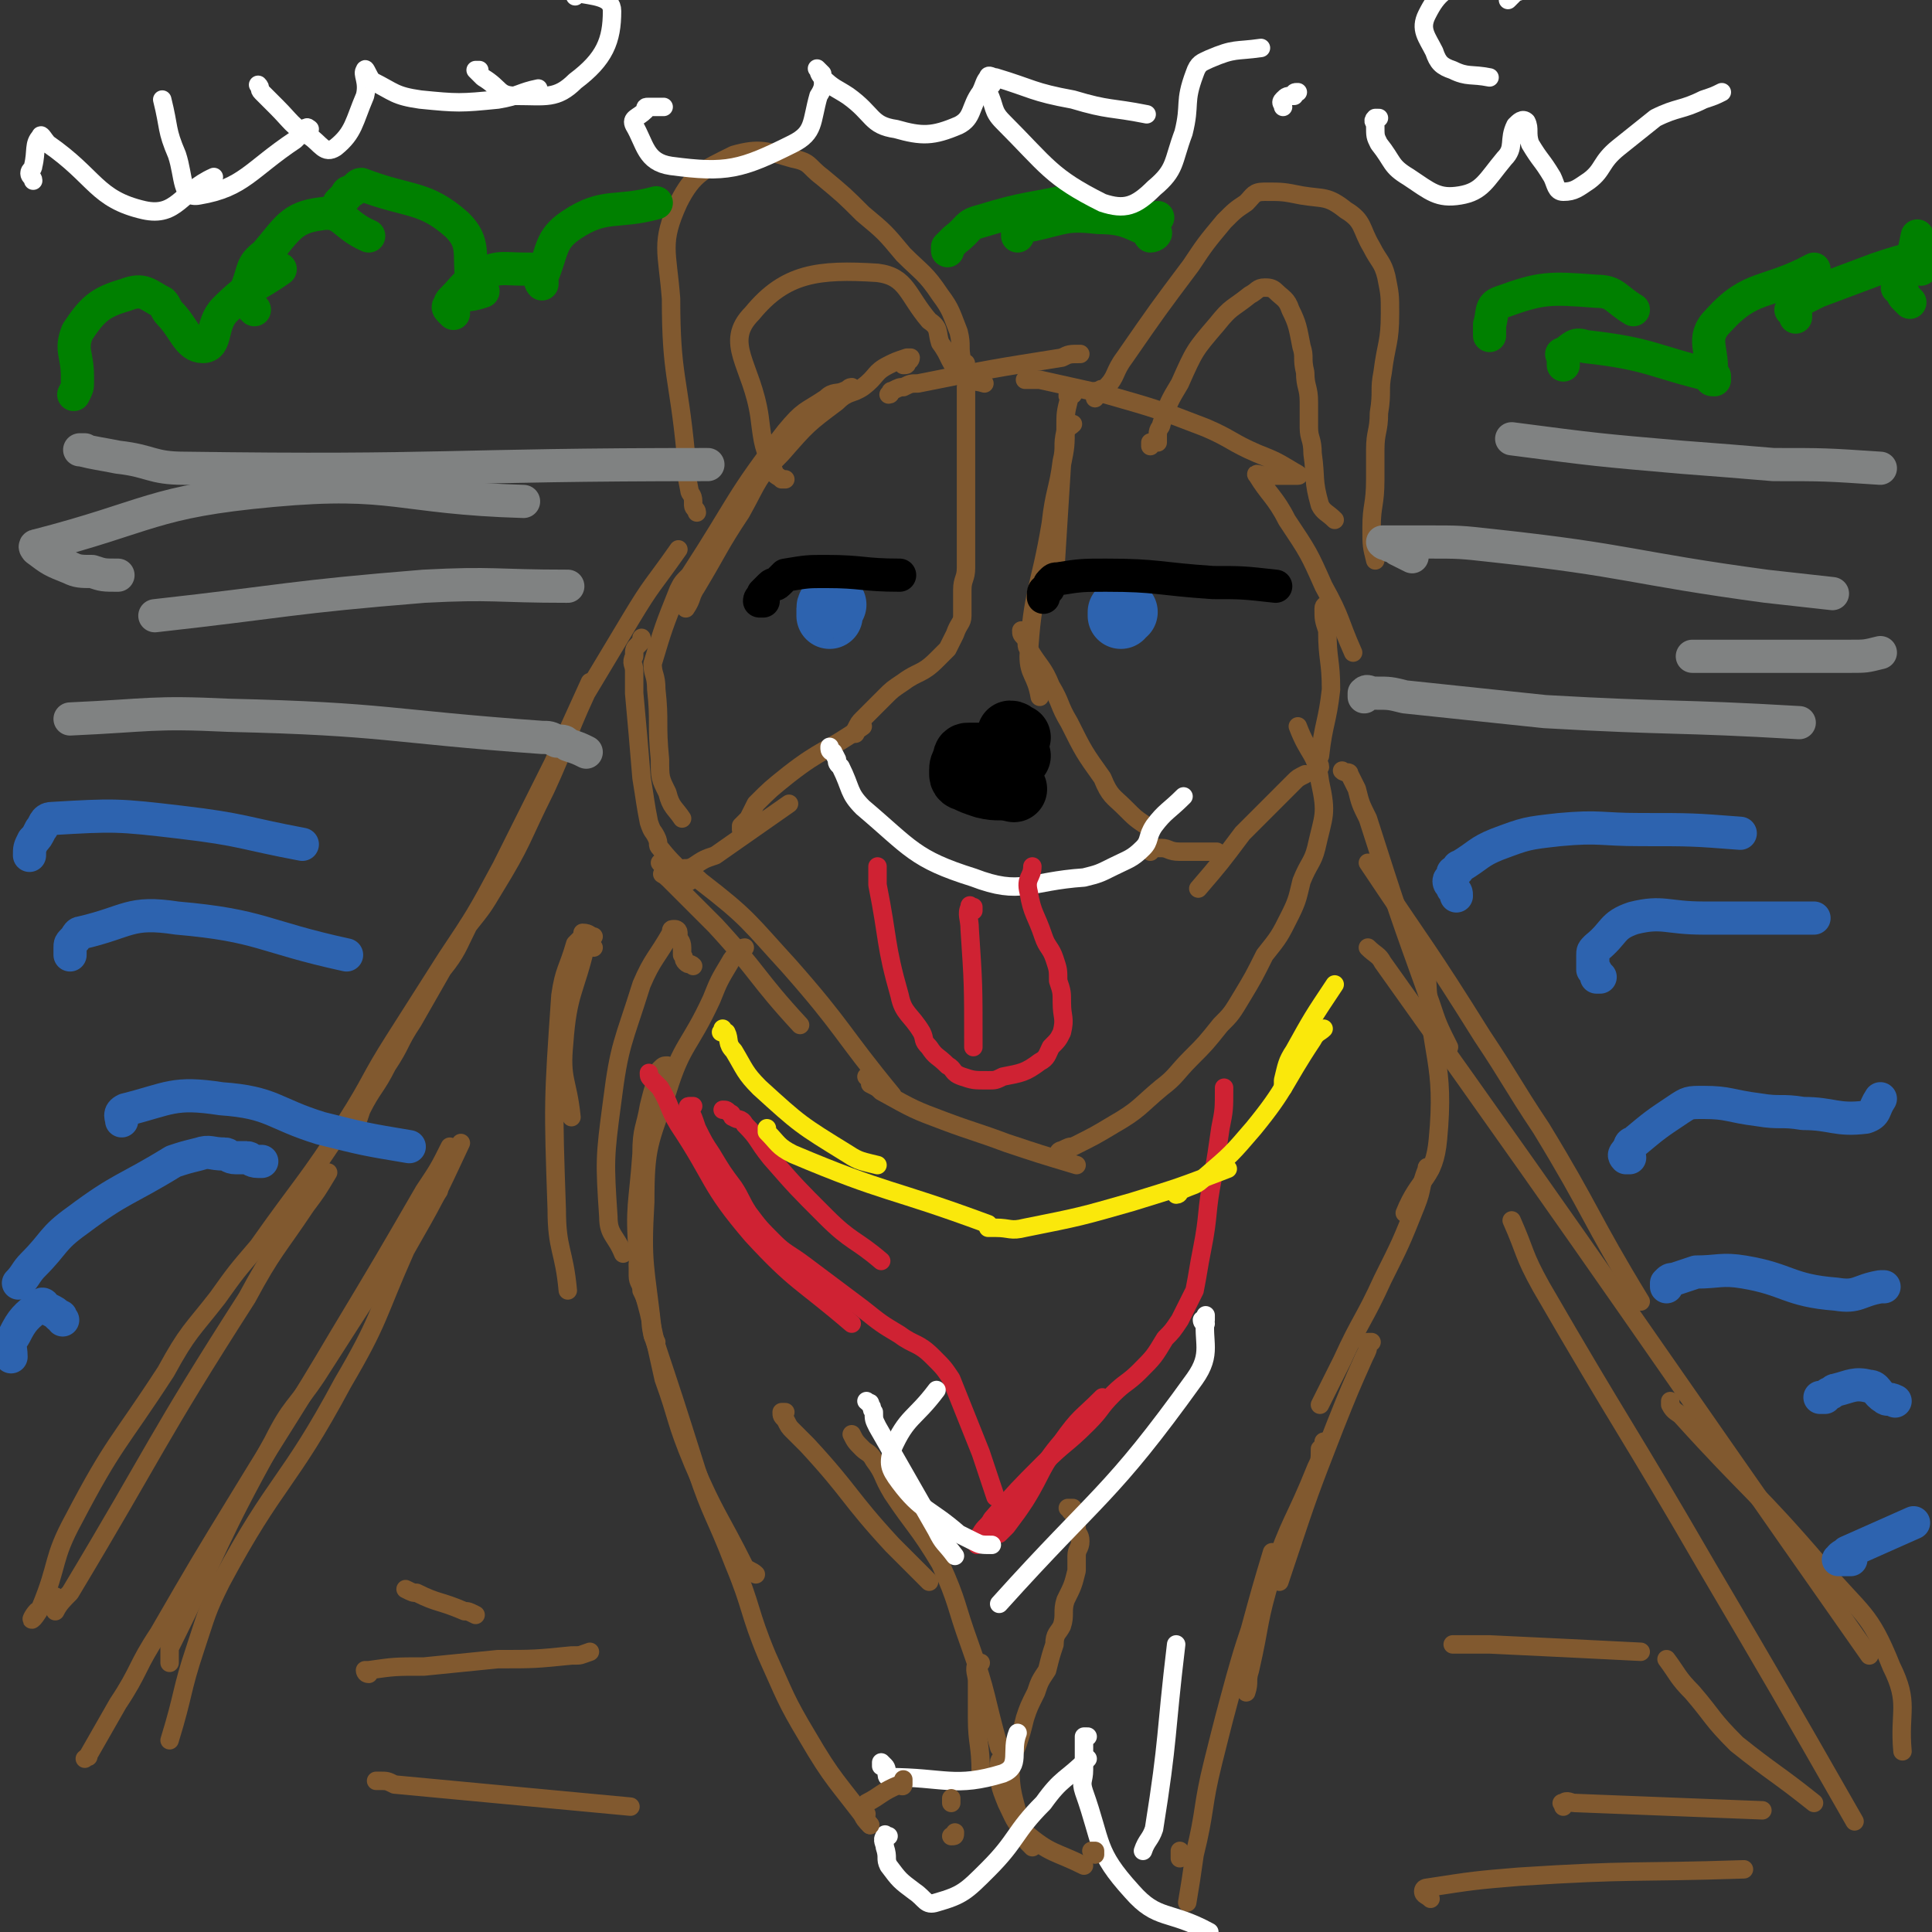 <svg viewBox='0 0 524 524' version='1.1' xmlns='http://www.w3.org/2000/svg' xmlns:xlink='http://www.w3.org/1999/xlink'><rect x="0" y="0" width="524" height="524" fill="#333333" stroke="none"/><g fill='none' stroke='#81592F' stroke-width='5' stroke-linecap='round' stroke-linejoin='round'><path d='M15,433c0,0 0,0 0,0 -1,1 -2,1 -1,2 0,0 1,0 1,0 0,1 0,2 0,2 1,-2 2,-3 4,-5 24,-40 23,-41 48,-80 7,-13 8,-13 16,-25 3,-4 3,-4 6,-9 '/><path d='M10,437c0,0 0,0 0,0 -1,1 -2,3 -1,2 0,0 1,-1 2,-3 5,-12 3,-13 9,-24 11,-21 12,-20 25,-40 6,-11 7,-11 14,-20 5,-7 5,-7 11,-14 12,-17 13,-17 24,-34 7,-11 6,-11 13,-22 7,-11 7,-11 14,-22 8,-12 8,-12 15,-25 7,-14 7,-14 14,-28 5,-11 5,-11 10,-22 '/><path d='M96,308c0,0 0,0 0,0 0,-1 0,-1 0,-1 1,-3 1,-3 2,-6 3,-6 4,-6 7,-12 4,-6 3,-6 7,-12 4,-7 4,-7 8,-14 4,-5 4,-6 7,-12 4,-5 4,-5 7,-10 8,-13 7,-13 14,-27 6,-13 5,-13 11,-26 6,-10 6,-10 12,-20 6,-10 6,-9 13,-19 0,0 0,0 0,0 '/><path d='M371,234c0,0 0,0 0,0 16,24 16,23 31,47 8,12 8,13 16,25 14,23 13,24 27,47 '/><path d='M371,257c0,0 0,0 0,0 2,2 3,2 4,4 67,94 66,94 132,188 '/><path d='M453,381c0,0 0,0 0,0 0,-1 0,-1 0,-1 0,0 0,0 0,1 1,2 2,2 3,3 19,21 20,20 38,41 11,13 13,12 19,27 5,10 2,12 3,23 '/><path d='M245,99c0,0 0,0 0,0 1,0 1,0 1,-1 1,0 1,-1 1,-1 0,0 -1,0 -1,0 -3,1 -3,1 -5,2 -4,2 -3,3 -7,6 -3,2 -4,1 -7,4 -8,6 -8,6 -15,14 -7,7 -6,7 -11,16 -6,9 -6,10 -12,20 -2,3 -1,3 -3,6 '/><path d='M232,106c0,0 0,0 0,0 -1,-1 -1,-1 -1,-1 -1,0 -1,1 -2,1 -2,1 -3,0 -5,2 -6,4 -6,3 -11,9 -14,18 -13,19 -26,39 -2,2 -2,2 -3,4 -4,10 -4,10 -7,20 0,3 1,3 1,7 1,9 0,9 1,19 0,5 0,5 2,9 1,4 2,4 4,7 '/><path d='M174,173c0,0 0,0 0,0 0,1 0,1 -1,2 -1,1 -1,1 -1,3 -1,2 0,2 0,4 0,3 0,3 0,6 1,11 1,11 2,23 1,6 1,7 2,12 1,3 1,2 2,4 1,2 0,2 1,3 4,5 4,4 8,9 0,0 0,0 0,0 '/><path d='M181,238c0,0 0,0 0,0 -1,-1 -2,-1 -1,-1 0,-1 0,0 1,0 1,0 1,0 3,-1 2,-1 2,0 4,-1 3,-2 3,-2 6,-3 10,-7 10,-7 20,-14 '/><path d='M201,225c0,0 0,0 0,0 0,-1 0,-1 0,-1 1,-1 1,-1 2,-2 1,-2 1,-2 2,-4 4,-4 4,-4 9,-8 9,-7 10,-6 20,-13 '/><path d='M232,199c0,0 0,0 0,0 0,-1 0,-1 0,-1 1,-2 1,-2 2,-3 1,-1 1,-1 3,-3 1,-1 1,-1 3,-3 2,-2 2,-2 5,-4 4,-3 5,-2 9,-6 1,-1 1,-1 3,-3 1,-2 1,-2 2,-4 1,-3 2,-3 2,-5 0,-3 0,-4 0,-7 0,-3 1,-3 1,-6 0,-4 0,-4 0,-8 0,-2 0,-2 0,-5 0,-5 0,-5 0,-9 0,-5 0,-5 0,-10 0,-4 0,-4 0,-7 0,-5 0,-5 0,-10 '/><path d='M291,107c0,0 0,0 0,0 -1,0 -1,0 -1,0 -1,0 0,1 0,1 -1,4 -1,4 -1,8 0,5 0,5 -1,10 -1,16 -1,16 -2,32 '/><path d='M291,115c0,0 0,0 0,0 -1,1 -2,1 -2,2 -1,4 0,4 -1,8 -1,8 -2,8 -3,17 -3,18 -5,18 -6,36 0,5 2,5 3,11 '/><path d='M278,171c0,0 0,0 0,0 -1,0 -1,0 -1,0 0,1 0,1 1,2 1,2 0,2 1,3 3,5 4,5 6,10 3,5 2,5 5,10 4,8 4,8 9,15 2,5 3,5 6,8 3,3 3,3 6,5 '/><path d='M312,231c0,0 0,0 0,0 0,-1 0,-1 0,-1 0,-1 1,0 1,0 1,0 1,0 2,0 2,0 2,1 5,1 5,0 5,0 10,0 '/><path d='M241,107c0,0 0,0 0,0 1,0 0,-1 1,-1 2,-1 2,-1 3,-1 2,-1 2,-1 4,-1 20,-4 20,-4 39,-7 2,-1 2,-1 5,-1 '/><path d='M279,103c0,0 0,0 0,0 -1,0 -1,0 -1,0 0,0 0,0 1,0 1,0 2,0 3,0 9,2 9,2 18,4 14,4 14,4 27,9 7,3 7,4 14,7 5,2 5,2 10,5 0,0 2,1 1,1 -3,0 -4,0 -9,0 -1,0 -3,-1 -2,0 3,5 5,6 8,12 6,9 6,9 10,18 5,9 4,9 8,18 '/><path d='M360,164c0,0 0,0 0,0 0,0 -1,0 -1,1 0,3 0,3 1,6 0,8 1,8 1,16 -1,9 -2,9 -3,18 -1,2 0,2 0,3 '/><path d='M354,210c0,0 0,0 0,0 -2,1 -2,1 -3,2 -7,7 -7,7 -14,14 -6,8 -6,8 -12,15 '/><path d='M297,108c0,0 0,0 0,0 0,-1 0,-1 0,-1 0,-1 0,-1 1,-1 1,-1 1,0 2,-1 3,-3 2,-4 5,-8 9,-13 9,-13 18,-25 4,-6 4,-6 9,-12 3,-3 3,-3 6,-5 2,-2 2,-3 5,-3 5,0 5,0 10,1 6,1 7,0 12,4 5,3 4,5 7,10 2,4 3,4 4,8 1,5 1,5 1,10 0,8 -1,8 -2,16 -1,5 0,5 -1,11 0,5 -1,5 -1,10 0,4 0,4 0,8 0,7 -1,7 -1,13 0,5 0,5 1,9 '/><path d='M312,121c0,0 0,0 0,0 0,-1 0,-1 0,-1 0,0 1,0 2,0 0,-1 0,-1 0,-2 0,-2 1,-2 1,-3 2,-6 2,-6 5,-11 4,-9 4,-9 10,-16 4,-5 4,-4 9,-8 2,-1 2,-2 4,-2 1,0 2,0 3,1 2,2 3,2 4,5 2,4 2,5 3,10 1,3 0,3 1,7 0,4 1,4 1,8 0,3 0,3 0,7 0,3 1,3 1,7 1,7 0,7 2,14 1,2 2,2 4,4 '/><path d='M189,139c0,0 0,0 0,0 0,-1 -1,-1 -1,-2 0,0 0,0 0,0 0,-1 0,-1 0,-1 0,-2 -1,-2 -1,-3 -1,-5 -1,-5 -1,-10 -2,-21 -4,-21 -4,-42 -1,-13 -3,-15 2,-26 4,-8 7,-9 15,-13 7,-2 9,-1 16,1 5,1 4,2 8,5 6,5 6,5 11,10 6,5 6,5 11,11 5,5 6,5 10,11 3,4 3,5 5,10 1,4 0,4 1,8 1,1 1,0 1,1 '/><path d='M213,130c0,0 0,0 0,0 -1,0 -1,0 -1,0 -1,-1 -2,-1 -2,-2 -3,-7 -3,-7 -4,-15 -2,-14 -10,-20 -2,-28 9,-11 18,-12 34,-11 8,1 8,6 14,13 3,2 2,3 3,6 3,4 2,5 6,9 2,2 3,1 6,2 '/><path d='M180,237c0,0 0,0 0,0 2,2 2,2 4,4 5,5 5,5 10,10 12,13 11,14 23,27 '/><path d='M179,234c0,0 0,0 0,0 0,0 0,0 0,0 2,1 2,1 3,1 4,2 5,1 8,4 13,10 13,11 24,23 15,17 14,18 28,35 '/><path d='M235,292c0,0 0,0 0,0 1,1 1,1 1,2 2,1 2,1 3,2 9,5 9,5 17,8 8,3 9,3 17,6 9,3 9,3 19,6 '/><path d='M287,314c0,0 0,0 0,0 0,-1 0,-1 0,-1 0,-1 1,-1 1,-1 2,-1 2,-1 3,-1 6,-3 6,-3 11,-6 7,-4 7,-5 13,-10 4,-3 4,-4 8,-8 4,-4 4,-4 8,-9 3,-3 3,-3 6,-8 3,-5 3,-5 6,-11 4,-5 4,-5 7,-11 2,-4 2,-5 3,-9 2,-5 3,-5 4,-9 2,-9 3,-9 1,-18 -1,-8 -3,-7 -6,-15 '/><path d='M364,209c0,0 0,0 0,0 1,1 2,0 2,1 1,2 1,2 2,4 1,4 1,4 3,8 8,25 8,25 17,50 2,6 2,6 5,12 '/><path d='M388,263c0,0 0,0 0,0 0,0 -1,0 -1,0 0,1 0,1 0,2 1,22 5,23 3,44 -1,11 -5,10 -9,20 '/><path d='M388,317c0,0 0,0 0,0 -1,0 -1,-1 -1,0 -2,5 -1,5 -3,10 -4,10 -4,10 -9,20 -5,11 -6,11 -11,22 -3,6 -3,6 -6,12 '/><path d='M372,364c0,0 0,0 0,0 -1,0 -1,0 -1,0 -1,0 0,1 0,1 0,1 0,1 -1,3 -4,9 -4,9 -8,19 -7,18 -7,18 -13,36 -1,3 -1,3 -2,6 '/><path d='M359,391c0,0 0,0 0,0 0,1 0,1 -1,2 0,3 0,3 -1,5 -6,15 -7,14 -12,29 -4,13 -3,13 -6,26 -1,3 0,3 -1,6 '/><path d='M345,421c0,0 0,0 0,0 -3,10 -3,10 -6,21 -2,6 -2,6 -4,13 -3,11 -3,11 -6,23 -3,12 -2,13 -5,25 -1,7 -1,7 -2,13 '/><path d='M188,262c0,0 0,0 0,0 -1,-1 -1,0 -2,-1 -1,-1 0,-1 -1,-2 0,-1 0,-1 0,-2 0,-2 -1,-2 -1,-3 0,-1 0,-1 0,-1 0,-1 -1,-1 -1,-1 -1,0 -1,0 -1,1 -4,7 -5,7 -8,14 -5,16 -6,16 -8,32 -2,15 -2,16 -1,31 0,5 2,5 4,10 '/><path d='M202,257c0,0 0,0 0,0 0,0 -1,0 -1,1 -1,1 -2,1 -3,3 -3,5 -3,5 -5,10 -6,13 -8,12 -12,25 -5,14 -6,15 -6,30 -1,17 0,17 2,35 0,2 0,1 1,3 '/><path d='M181,289c0,0 0,0 0,0 -1,0 -1,0 -2,1 -1,1 -1,1 -1,3 -1,3 -1,3 -2,7 -1,6 -2,6 -2,13 -1,14 -2,14 -1,27 0,8 1,8 3,16 2,9 2,9 4,18 4,11 3,11 8,23 6,14 7,14 14,28 1,1 2,1 3,2 '/><path d='M173,343c0,0 0,0 0,0 0,1 0,1 0,3 0,2 1,2 1,4 1,2 1,2 2,5 1,3 0,3 1,7 6,18 6,18 12,37 4,12 5,12 10,25 5,12 4,13 9,25 5,11 5,12 11,22 7,12 8,12 17,24 '/><path d='M213,383c0,0 0,0 0,0 -1,0 -1,0 -1,0 0,1 0,1 1,2 1,2 1,2 2,3 2,2 2,2 4,4 12,13 11,14 23,27 5,5 5,5 10,10 '/><path d='M231,389c0,0 0,0 0,0 1,2 1,2 3,4 1,1 2,1 3,3 3,4 2,4 5,9 6,9 7,9 13,19 5,11 4,11 8,22 5,14 4,14 8,28 '/><path d='M266,451c0,0 0,0 0,0 -1,0 -1,-1 -1,0 -1,2 0,3 0,5 0,5 0,5 0,10 0,7 1,7 1,15 0,1 0,1 0,1 '/><path d='M291,409c0,0 0,0 0,0 -1,0 -2,0 -1,0 0,1 1,1 2,3 0,1 0,1 0,3 0,1 1,1 1,3 0,2 -1,2 -1,4 0,2 0,2 0,4 -1,4 -1,4 -3,8 -1,3 0,4 -1,7 -1,2 -2,2 -2,5 -1,3 -1,3 -2,7 -2,3 -2,3 -3,6 -2,4 -2,4 -3,7 -1,4 -1,4 -2,7 -1,3 -2,2 -2,5 0,9 1,9 3,18 1,3 1,3 3,5 '/><path d='M273,474c0,0 0,0 0,0 0,0 -1,0 -1,1 0,0 0,1 0,1 0,1 -1,1 -1,2 0,6 0,6 2,11 2,4 2,5 5,8 7,6 8,5 16,9 '/></g>
<g fill='none' stroke='#CF2233' stroke-width='5' stroke-linecap='round' stroke-linejoin='round'><path d='M196,301c0,0 0,0 0,0 1,0 1,0 2,1 1,0 0,1 1,1 1,1 2,0 3,2 4,4 3,4 7,9 7,8 7,8 15,16 7,7 8,6 15,12 '/><path d='M176,291c0,0 0,0 0,0 0,1 0,1 1,2 1,1 1,1 2,2 3,5 2,5 5,10 10,15 8,16 20,30 12,13 13,12 27,24 '/><path d='M188,300c0,0 0,0 0,0 -1,0 -1,0 -1,0 -1,0 0,1 0,1 1,2 1,2 2,5 2,4 2,4 4,7 3,5 3,5 6,9 2,3 2,4 4,7 3,4 3,4 7,8 3,3 4,3 8,6 8,6 8,6 16,12 5,4 5,4 10,7 4,3 5,2 9,6 3,3 3,3 5,6 4,10 4,10 8,20 2,6 2,6 4,12 '/><path d='M271,416c0,0 0,0 0,0 1,-1 1,-1 1,-1 1,-1 1,-1 1,-1 3,-4 3,-4 5,-7 5,-8 4,-9 10,-16 5,-7 5,-6 11,-12 '/><path d='M265,419c0,0 0,0 0,0 0,0 1,0 1,-1 0,-1 -1,-1 0,-2 1,-2 2,-2 3,-4 7,-8 7,-8 14,-15 6,-6 6,-5 12,-11 4,-4 3,-4 7,-8 3,-3 4,-3 7,-6 4,-4 4,-4 7,-9 2,-2 2,-2 4,-5 2,-4 2,-4 4,-8 1,-5 1,-6 2,-11 2,-10 1,-10 3,-20 1,-6 1,-6 2,-13 1,-5 1,-5 1,-11 '/></g>
<g fill='none' stroke='#FAE80B' stroke-width='5' stroke-linecap='round' stroke-linejoin='round'><path d='M196,279c0,0 0,0 0,0 0,1 -1,1 0,1 0,0 0,0 1,0 1,2 0,3 2,5 3,5 3,6 7,10 11,10 11,10 24,18 3,2 4,2 8,3 '/><path d='M208,306c0,0 0,0 0,0 0,1 0,1 0,1 3,3 3,4 7,6 26,11 26,9 53,19 '/><path d='M268,333c0,0 0,0 0,0 1,0 1,0 2,0 4,0 4,1 8,0 15,-3 15,-3 29,-7 13,-4 13,-4 26,-9 '/><path d='M319,324c0,0 0,0 0,0 1,0 1,-1 1,-1 4,-2 4,-1 7,-4 7,-6 7,-6 13,-13 9,-11 8,-12 16,-24 1,-2 2,-2 3,-3 '/><path d='M348,295c0,0 0,0 0,0 0,-1 0,-1 0,-2 1,-4 1,-5 3,-8 5,-9 5,-9 11,-18 '/></g>
<g fill='none' stroke='#FFFFFF' stroke-width='5' stroke-linecap='round' stroke-linejoin='round'><path d='M269,419c0,0 0,0 0,0 -3,0 -3,0 -5,-1 -2,-1 -2,-1 -4,-2 -8,-7 -10,-6 -16,-14 -3,-4 -3,-5 -2,-9 4,-9 6,-8 12,-16 '/><path d='M235,380c0,0 0,0 0,0 1,1 1,0 1,1 1,1 0,1 1,2 0,2 0,2 1,4 8,14 8,14 16,28 2,4 2,3 5,7 '/><path d='M327,359c0,0 0,0 0,0 -1,0 -1,-1 -1,-1 0,0 1,0 1,0 0,0 0,-2 0,-1 -1,7 2,10 -3,17 -23,32 -26,31 -53,61 '/><path d='M295,471c0,0 0,0 0,0 -1,0 -1,0 -1,0 0,1 0,1 0,2 0,4 0,4 0,7 0,3 -1,3 0,6 5,14 3,16 13,27 7,8 10,5 21,11 '/><path d='M310,502c0,0 0,0 0,0 1,-3 2,-3 3,-6 4,-25 3,-25 6,-50 '/><path d='M239,479c0,0 0,0 0,0 0,-1 0,-1 0,-1 0,0 1,1 1,1 1,1 0,3 1,3 15,0 18,3 31,-1 5,-2 2,-6 4,-11 '/><path d='M241,498c0,0 0,0 0,0 -1,0 -1,-1 -1,0 -1,1 0,2 0,3 1,3 0,3 1,5 3,4 3,4 7,7 3,2 3,4 6,3 7,-2 8,-3 14,-9 8,-8 7,-10 15,-18 5,-7 6,-6 12,-12 '/><path d='M226,204c0,0 0,0 0,0 0,0 -1,0 -1,-1 0,0 0,-1 0,0 1,1 1,1 2,3 0,1 0,1 1,2 3,6 2,7 6,11 13,11 14,14 30,19 13,5 15,1 30,0 4,-1 4,-1 8,-3 4,-2 5,-2 8,-5 2,-2 1,-3 3,-6 3,-4 4,-4 8,-8 '/></g>
<g fill='none' stroke='#CF2233' stroke-width='5' stroke-linecap='round' stroke-linejoin='round'><path d='M238,235c0,0 0,0 0,0 0,1 0,1 0,3 0,1 0,1 0,2 3,15 2,16 6,30 1,5 3,5 6,10 1,2 0,2 2,4 2,3 2,2 5,5 2,1 1,2 4,3 3,1 3,1 7,1 2,0 2,0 4,-1 5,-1 6,-1 10,-4 2,-1 2,-2 3,-4 2,-2 2,-2 3,-4 1,-4 0,-4 0,-8 0,-3 0,-3 -1,-6 0,-3 0,-3 -1,-6 -1,-3 -2,-3 -3,-6 -2,-6 -3,-6 -4,-12 -1,-4 1,-4 1,-7 '/><path d='M264,247c0,0 0,0 0,0 0,0 0,-1 0,-1 -1,0 -1,-1 -1,0 -1,2 0,3 0,6 1,15 1,15 1,31 0,0 0,0 0,1 '/></g>
<g fill='none' stroke='#000000' stroke-width='18' stroke-linecap='round' stroke-linejoin='round'><path d='M266,207c0,0 0,0 0,0 -1,0 -1,0 -1,0 -1,-1 0,-1 0,-2 0,0 0,0 0,0 '/><path d='M270,213c0,0 0,0 0,0 -1,0 -1,0 -2,-1 -1,-1 -1,-1 -1,-1 0,-1 0,-1 0,-1 '/><path d='M264,206c0,0 0,0 0,0 -1,-1 -1,-1 -1,-1 -1,0 -1,0 -1,1 -1,2 -1,2 -1,3 0,1 0,1 0,1 0,1 1,1 1,1 2,1 2,1 5,2 4,1 4,0 8,1 '/><path d='M276,205c0,0 0,0 0,0 -1,0 -1,0 -1,0 -1,0 0,-1 0,-1 0,-1 0,-1 0,-1 -1,-1 -1,0 -2,0 '/><path d='M276,200c0,0 0,0 0,0 -1,0 -1,-1 -2,-1 0,0 0,0 0,0 '/></g>
<g fill='none' stroke='#2D63AF' stroke-width='18' stroke-linecap='round' stroke-linejoin='round'><path d='M305,166c0,0 0,0 0,0 -1,0 -1,0 -1,0 0,0 0,1 0,1 '/><path d='M226,164c0,0 0,0 0,0 0,0 -1,0 -1,1 0,0 0,0 0,1 0,0 0,0 0,0 0,1 0,1 0,1 '/></g>
<g fill='none' stroke='#000000' stroke-width='9' stroke-linecap='round' stroke-linejoin='round'><path d='M207,163c0,0 0,0 0,0 0,0 -1,0 -1,0 0,-1 1,-1 1,-1 0,-1 0,-1 0,-1 1,-1 1,-1 2,-2 1,-1 1,0 2,-1 1,-1 1,-1 2,-2 6,-1 6,-1 11,-1 10,0 10,1 20,1 '/><path d='M283,162c0,0 0,0 0,0 0,-1 0,-1 0,-1 0,-1 1,-1 1,-1 1,-1 0,-1 1,-2 1,-1 1,-1 2,-1 6,-1 7,-1 13,-1 14,0 14,1 29,2 8,0 8,0 17,1 '/></g>
<g fill='none' stroke='#808282' stroke-width='9' stroke-linecap='round' stroke-linejoin='round'><path d='M383,151c0,0 0,0 0,0 -2,-1 -2,-1 -4,-2 -1,-1 -1,-1 -2,-1 -1,-1 -1,0 -2,-1 0,0 0,0 0,0 5,0 6,0 12,0 9,0 9,0 18,1 37,4 37,6 74,11 9,1 9,1 18,2 '/><path d='M370,189c0,0 0,0 0,0 0,-1 0,-1 0,-1 1,-1 1,0 3,0 4,0 4,0 8,1 19,2 19,2 38,4 35,2 35,1 69,3 '/><path d='M459,178c0,0 0,0 0,0 2,0 2,0 4,0 19,0 19,0 39,0 4,0 4,0 8,-1 '/><path d='M159,204c0,0 0,0 0,0 -2,-1 -2,-1 -5,-2 -1,-1 -1,-1 -3,-1 -2,-1 -2,-1 -4,-1 -42,-3 -42,-5 -85,-6 -21,-1 -21,0 -43,1 '/><path d='M154,159c0,0 0,0 0,0 -20,0 -20,-1 -39,0 -37,3 -37,4 -73,8 '/><path d='M32,156c0,0 0,0 0,0 -4,0 -4,0 -7,-1 -3,0 -4,0 -6,-1 -5,-2 -5,-2 -9,-5 0,0 -1,-1 0,-1 31,-8 31,-12 64,-15 33,-3 34,2 68,3 '/><path d='M23,122c0,0 0,0 0,0 -1,0 -2,0 -1,0 4,1 5,1 10,2 9,1 9,3 18,3 71,1 71,-1 142,-1 '/><path d='M410,119c0,0 0,0 0,0 23,3 23,3 46,5 13,1 13,1 25,2 14,0 14,0 29,1 '/></g>
<g fill='none' stroke='#008000' stroke-width='9' stroke-linecap='round' stroke-linejoin='round'><path d='M20,107c0,0 0,0 0,0 1,-2 1,-2 1,-3 0,-1 0,-1 0,-2 0,-6 -2,-7 0,-12 4,-6 6,-8 13,-10 5,-2 6,0 10,2 1,1 1,2 2,3 4,4 5,9 9,9 4,0 2,-6 6,-10 7,-7 8,-6 15,-11 '/><path d='M69,84c0,0 0,0 0,0 -1,-1 -1,-1 -2,-2 0,-1 0,-1 0,-2 0,-1 0,-1 0,-2 2,-5 1,-6 5,-9 6,-7 7,-10 15,-11 6,-1 6,3 13,6 '/><path d='M92,56c0,0 0,0 0,0 0,-1 0,-1 0,-1 1,-1 1,-1 2,-2 0,0 0,-1 1,-1 2,-1 2,-2 3,-2 13,5 17,3 26,11 5,5 3,8 4,15 0,2 -1,2 -2,4 0,0 -1,0 -1,0 2,0 3,0 6,-1 '/><path d='M123,85c0,0 0,0 0,0 -1,-1 -1,-1 -1,-1 -1,-1 0,-1 0,-1 0,-1 0,-1 1,-2 3,-3 3,-4 7,-6 5,-3 6,-2 13,-2 2,0 2,0 4,2 0,0 0,1 0,2 0,0 -1,-1 0,-2 3,-7 2,-10 8,-14 9,-6 12,-3 23,-6 '/><path d='M257,68c0,0 0,0 0,0 0,-1 0,-1 0,-1 1,-1 1,-1 2,-2 4,-3 3,-4 7,-5 13,-4 13,-3 26,-6 '/><path d='M276,64c0,0 0,0 0,0 0,-1 0,-1 0,-1 0,-1 1,-1 1,-1 2,-1 1,-1 3,-1 9,-2 9,-3 18,-2 8,0 9,2 15,4 1,0 0,1 -1,1 0,0 -1,-1 0,-2 0,-2 1,-2 2,-3 '/><path d='M404,91c0,0 0,0 0,0 0,-1 0,-1 0,-1 0,-1 0,-1 0,-2 1,-3 0,-5 3,-6 11,-4 13,-4 26,-3 5,0 5,2 10,5 '/><path d='M424,99c0,0 0,0 0,0 0,-1 0,-1 0,-2 0,-1 -1,-1 0,-1 3,-2 3,-3 6,-2 18,2 18,4 35,8 0,0 0,1 0,1 -1,0 -1,0 -1,-1 1,-7 -3,-10 2,-15 9,-10 13,-7 26,-14 '/><path d='M487,86c0,0 0,0 0,0 0,-1 0,-1 0,-1 0,-1 -2,-1 -1,-1 0,-2 1,-2 3,-3 2,-1 2,-1 4,-2 8,-3 8,-3 16,-6 6,-2 6,-2 11,-3 1,0 1,2 1,3 '/><path d='M518,82c0,0 0,0 0,0 -1,-1 -1,-1 -1,-1 -1,-1 -1,-1 -1,-2 -1,-1 -2,-1 -1,-1 0,-3 1,-2 2,-5 2,-4 2,-4 3,-9 '/></g>
<g fill='none' stroke='#2D63AF' stroke-width='9' stroke-linecap='round' stroke-linejoin='round'><path d='M434,265c0,0 0,0 0,0 0,0 -1,0 -1,0 0,-1 0,-1 0,-1 0,-1 -1,-1 -1,-1 0,-2 0,-2 0,-4 0,-1 0,-1 1,-2 5,-4 4,-6 10,-8 8,-2 9,0 19,0 15,0 15,0 30,0 '/><path d='M442,314c0,0 0,0 0,0 -1,0 -1,0 -1,0 -1,-1 0,-1 1,-3 0,0 0,-1 1,-1 6,-5 6,-5 12,-9 3,-2 3,-2 7,-2 7,0 7,1 15,2 6,1 6,0 12,1 8,0 9,2 17,1 3,-1 2,-2 4,-5 '/><path d='M452,349c0,0 0,0 0,0 0,-1 0,-1 0,-1 1,-1 1,-1 2,-1 3,-1 3,-1 6,-2 6,0 7,-1 13,0 12,2 12,5 25,6 6,1 6,-1 12,-2 1,0 1,0 1,0 '/><path d='M495,379c0,0 0,0 0,0 -1,0 -2,0 -1,0 0,0 1,0 2,-1 1,0 1,-1 2,-1 4,-1 5,-2 9,-1 2,0 2,2 4,3 1,1 1,0 3,1 '/><path d='M395,243c0,0 0,0 0,0 0,-1 0,-1 -1,-2 0,-1 -1,-1 -1,-2 0,-1 1,0 1,-1 0,-1 0,-1 0,-1 0,-1 1,0 1,-1 1,0 0,-1 1,-1 5,-3 5,-4 10,-6 8,-3 8,-3 17,-4 11,-1 11,0 22,0 14,0 14,0 27,1 '/><path d='M502,423c0,0 0,0 0,0 -1,0 -1,0 -2,0 -1,0 -2,0 -1,0 0,-1 1,-1 2,-2 9,-4 9,-4 18,-8 '/><path d='M8,232c0,0 0,0 0,0 0,-2 0,-2 1,-4 1,-1 1,-1 2,-3 1,-1 1,-3 3,-3 17,-1 18,-1 35,1 17,2 17,3 33,6 '/><path d='M19,259c0,0 0,0 0,0 0,-1 0,-1 0,-2 0,-1 0,-1 1,-2 1,-1 1,-2 2,-2 13,-3 13,-6 26,-4 23,2 23,5 46,10 '/><path d='M33,304c0,0 0,0 0,0 0,-1 -1,-2 1,-3 12,-3 13,-5 26,-3 14,1 14,4 27,8 12,3 12,3 24,5 '/><path d='M71,315c0,0 0,0 0,0 -1,0 -1,0 -1,0 -2,0 -2,-1 -3,-1 -2,0 -2,0 -3,0 -2,0 -2,-1 -3,-1 -4,0 -4,-1 -7,0 -4,1 -4,1 -7,2 -13,8 -14,7 -26,16 -7,5 -6,6 -12,12 -2,2 -2,3 -4,5 '/><path d='M17,358c0,0 0,0 0,0 -1,-1 0,-1 -1,-1 -1,-1 -1,-1 -3,-2 -1,0 -1,-2 -2,-1 -4,3 -5,4 -7,8 -2,3 -1,3 -1,6 '/></g>
<g fill='none' stroke='#81592F' stroke-width='5' stroke-linecap='round' stroke-linejoin='round'><path d='M46,472c0,0 0,0 0,0 4,-13 3,-13 7,-25 3,-9 3,-10 7,-18 15,-28 18,-26 33,-54 10,-17 9,-18 17,-36 8,-14 8,-14 15,-29 '/><path d='M23,477c0,0 0,0 0,0 1,-1 1,0 1,-1 4,-7 4,-7 8,-14 6,-9 5,-10 11,-19 11,-19 11,-19 22,-37 14,-23 14,-22 27,-44 12,-20 12,-20 23,-39 4,-6 4,-6 7,-12 '/><path d='M46,451c0,0 0,0 0,0 0,-1 0,-1 0,-1 0,-2 0,-2 0,-3 14,-28 13,-29 28,-56 5,-10 6,-9 12,-18 16,-25 16,-25 33,-50 '/><path d='M410,331c0,0 0,0 0,0 4,9 3,9 8,18 22,38 23,38 45,76 20,34 20,34 40,69 '/><path d='M452,450c0,0 0,0 0,0 3,4 3,5 7,9 6,7 5,7 12,14 10,8 11,8 21,16 '/><path d='M388,515c0,0 0,0 0,0 -1,-1 -2,-1 -2,-2 0,-1 1,-1 1,-1 13,-2 13,-2 25,-3 31,-2 31,-1 61,-2 '/><path d='M424,490c0,0 0,0 0,0 0,-1 -1,-1 0,-1 1,-1 2,0 3,0 26,1 26,1 51,2 '/><path d='M394,446c0,0 0,0 0,0 5,0 5,0 10,0 21,1 21,1 41,2 '/><path d='M102,483c0,0 0,0 0,0 1,0 1,0 1,0 2,0 2,0 4,1 32,3 32,3 64,6 '/><path d='M100,454c0,0 0,0 0,0 -1,0 -1,-1 -1,-1 0,0 0,0 1,0 7,-1 7,-1 15,-1 10,-1 10,-1 20,-2 10,0 10,0 20,-1 3,0 2,0 5,-1 '/><path d='M110,431c0,0 0,0 0,0 2,1 2,1 3,1 6,3 6,2 13,5 1,0 1,0 3,1 '/></g>
<g fill='none' stroke='#FFFFFF' stroke-width='5' stroke-linecap='round' stroke-linejoin='round'><path d='M9,49c0,0 0,0 0,0 0,-1 -1,-1 -1,-2 0,-1 1,-1 1,-2 1,-4 0,-6 2,-8 0,-1 1,1 2,2 13,9 13,15 26,18 9,2 10,-5 19,-9 '/><path d='M70,23c0,0 0,0 0,0 1,1 0,1 1,2 2,2 2,2 4,4 4,4 4,5 9,8 3,2 4,5 7,3 5,-4 5,-7 8,-14 1,-4 -1,-6 0,-7 0,-1 1,2 2,3 6,3 6,4 13,5 10,1 11,1 21,0 6,-1 6,-2 11,-3 '/><path d='M130,19c0,0 0,0 0,0 -1,0 -1,0 -1,0 0,0 0,0 1,1 1,1 1,1 1,1 5,3 4,5 9,5 8,0 11,1 16,-4 8,-6 10,-11 10,-19 0,-4 -5,-4 -10,-5 0,-1 0,0 0,1 '/><path d='M84,35c0,0 0,0 0,0 0,0 -1,-1 -1,0 -1,1 -1,1 -3,3 -12,8 -14,13 -26,15 -5,1 -4,-5 -6,-11 -3,-7 -2,-7 -4,-15 '/><path d='M180,29c0,0 0,0 0,0 -2,0 -2,0 -4,0 -1,0 -1,0 -1,1 -2,2 -4,2 -3,4 3,5 3,10 10,11 15,2 19,1 33,-6 6,-3 5,-6 7,-13 2,-3 1,-4 1,-6 -1,-1 -2,-2 -1,-1 0,0 0,1 1,2 3,3 4,3 7,5 7,5 6,8 13,9 7,2 10,2 17,-1 4,-2 3,-5 6,-9 1,-2 1,-3 2,-4 0,-1 1,0 2,0 10,3 10,4 21,6 10,3 10,2 20,4 '/><path d='M269,23c0,0 0,0 0,0 -1,0 -1,0 -1,0 -1,0 0,1 0,2 2,4 1,5 4,8 12,12 13,15 27,22 6,2 9,1 14,-4 6,-5 5,-7 8,-15 2,-8 0,-8 3,-16 1,-3 2,-3 4,-4 7,-3 7,-2 14,-3 '/><path d='M348,29c0,0 0,0 0,0 0,-1 -1,-1 0,-2 1,-1 1,-1 3,-1 0,-1 0,-1 1,-1 '/><path d='M374,32c0,0 0,0 0,0 -1,0 -1,0 -1,0 -1,1 0,1 0,2 0,3 0,3 1,5 4,5 3,6 8,9 6,4 8,6 14,5 6,-1 7,-4 12,-10 3,-3 1,-5 3,-9 1,-1 2,-2 3,-1 1,2 0,3 1,6 3,5 3,4 6,9 1,2 1,4 3,4 3,0 4,-1 7,-3 4,-3 3,-5 8,-9 5,-4 5,-4 10,-8 6,-3 7,-2 13,-5 3,-1 3,-1 5,-2 '/><path d='M404,21c0,0 0,0 0,0 -5,-1 -6,0 -10,-2 -3,-1 -4,-2 -5,-5 -2,-4 -4,-6 -2,-10 3,-6 5,-7 12,-10 8,-4 9,-2 18,-3 '/><path d='M409,0c0,0 0,0 0,0 1,-1 1,-1 2,-2 3,-1 3,-1 6,-1 9,-2 9,-3 18,-4 18,-1 18,-1 35,0 15,0 15,1 30,2 3,0 3,1 5,1 '/></g>
<g fill='none' stroke='#81592F' stroke-width='5' stroke-linecap='round' stroke-linejoin='round'><path d='M161,257c0,0 0,0 0,0 -1,0 -1,-1 -2,-1 0,0 0,0 0,0 -3,13 -5,13 -6,27 -1,10 1,10 2,20 '/><path d='M161,254c0,0 0,0 0,0 -1,0 -1,-1 -3,-1 0,0 0,0 0,1 -1,1 -1,1 -2,2 -2,7 -3,7 -4,14 -2,29 -2,29 -1,58 0,11 2,11 3,22 '/><path d='M235,492c0,0 0,0 0,0 -1,0 -1,0 -1,0 0,1 1,2 2,3 '/><path d='M258,488c0,0 0,0 0,0 0,0 0,1 0,1 0,0 0,-2 0,-1 0,0 0,0 0,1 '/><path d='M259,497c0,0 0,0 0,0 0,1 0,1 -1,1 '/><path d='M245,484c0,0 0,0 0,0 0,-1 0,-2 0,-1 0,0 0,1 0,1 0,1 -1,0 -1,0 -5,2 -5,3 -9,5 '/><path d='M296,502c0,0 0,0 0,0 1,0 1,0 1,0 0,0 0,1 0,1 '/><path d='M320,502c0,0 0,0 0,0 0,1 0,1 0,2 0,0 0,0 0,0 '/></g>
</svg>